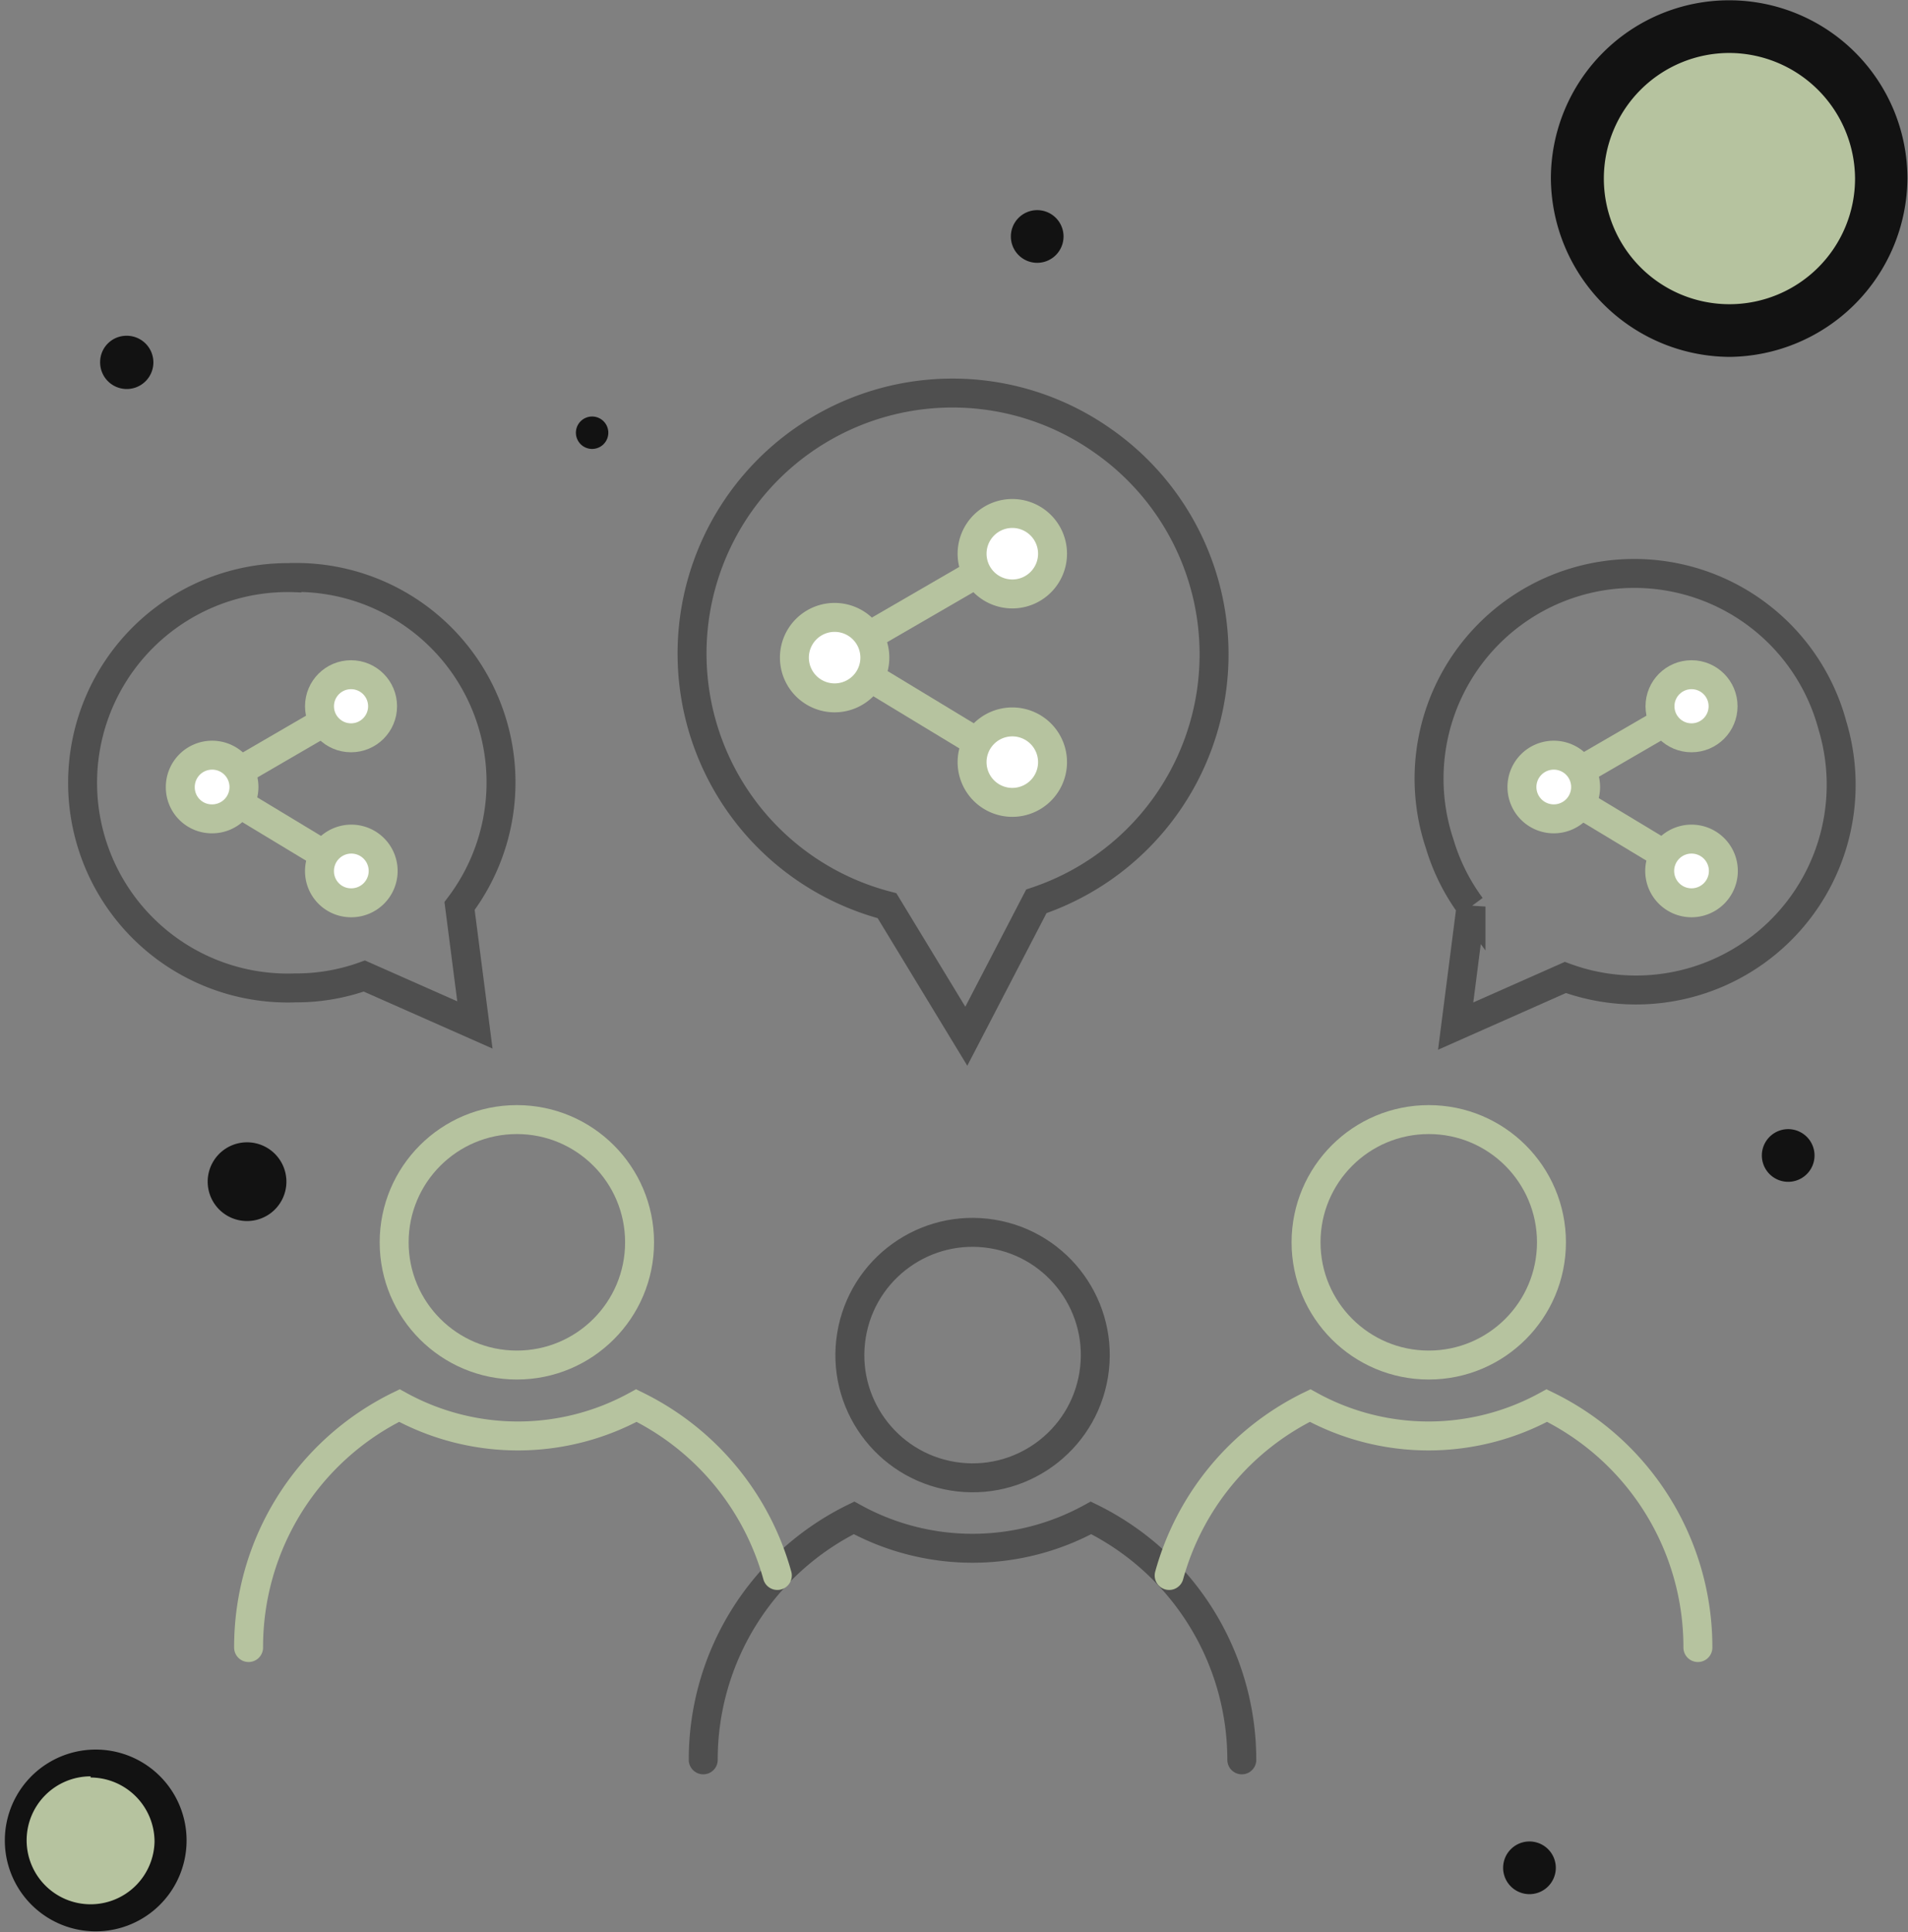 <svg id="Layer_1" data-name="Layer 1" xmlns="http://www.w3.org/2000/svg" viewBox="0 0 65.93 66.76"><rect x="0" y="0" width="65.93" height="66.76" fill="#808080" stroke="none"/><defs><style>.cls-1,.cls-3,.cls-4,.cls-5{fill:none;}.cls-1,.cls-2,.cls-5{stroke:#b6c39f;}.cls-1,.cls-2,.cls-3,.cls-4,.cls-5{stroke-miterlimit:10;}.cls-2{fill:#fff;}.cls-3,.cls-4{stroke:#4f4f4f;}.cls-4,.cls-5{stroke-linecap:round;}.cls-6{fill:#b6c39f;}.cls-7{fill:#121212;}</style></defs><title>cons_munkatars</title><polyline class="cls-1" points="12.13 24.4 7.33 27.19 12.13 30.09"/><path class="cls-2" d="M7.64,28.47a1.1,1.1,0,1,1,1.1,1.1A1.09,1.09,0,0,1,7.64,28.47Z" transform="translate(-1.41 -1.28)"/><circle class="cls-2" cx="12.13" cy="24.4" r="1.09"/><path class="cls-2" d="M12.45,31.38a1.1,1.1,0,1,1,1.09,1.09A1.09,1.09,0,0,1,12.45,31.38Z" transform="translate(-1.41 -1.28)"/><path class="cls-3" d="M11.63,21.23a7.08,7.08,0,0,1,5.66,11.35l.53,4.11L14,35a6.92,6.92,0,0,1-2.38.41,7.09,7.09,0,1,1,0-14.17Z" transform="translate(-1.41 -1.28)"/><polyline class="cls-1" points="58.45 24.4 53.64 27.19 58.45 30.09"/><path class="cls-2" d="M54,28.47a1.1,1.1,0,1,1,1.1,1.1A1.1,1.1,0,0,1,54,28.47Z" transform="translate(-1.41 -1.28)"/><circle class="cls-2" cx="58.45" cy="24.4" r="1.09"/><path class="cls-2" d="M58.76,31.38a1.1,1.1,0,1,1,1.1,1.09A1.1,1.1,0,0,1,58.76,31.38Z" transform="translate(-1.41 -1.28)"/><path class="cls-3" d="M64.73,26.35a7.09,7.09,0,0,1-9.23,8.7l-3.79,1.68.53-4.13a7,7,0,0,1-1.08-2.16,7.09,7.09,0,1,1,13.57-4.09Z" transform="translate(-1.41 -1.28)"/><polyline class="cls-1" points="34.93 19.13 28.84 22.66 34.93 26.35"/><path class="cls-2" d="M28.86,24a1.39,1.39,0,1,1,1.39,1.39A1.39,1.39,0,0,1,28.86,24Z" transform="translate(-1.41 -1.28)"/><path class="cls-2" d="M35,20.41a1.39,1.39,0,1,1,1.39,1.39A1.39,1.39,0,0,1,35,20.41Z" transform="translate(-1.41 -1.28)"/><path class="cls-2" d="M35,27.63A1.39,1.39,0,1,1,36.34,29,1.39,1.39,0,0,1,35,27.63Z" transform="translate(-1.41 -1.28)"/><path class="cls-3" d="M39.49,16.49a9,9,0,0,1-2.27,15.93L34.8,37.08l-2.74-4.51a9,9,0,1,1,7.43-16.08Z" transform="translate(-1.41 -1.28)"/><circle class="cls-3" cx="35.01" cy="48.1" r="4.24" transform="translate(-19.5 73.63) rotate(-80.74)"/><path class="cls-4" d="M25.71,62.08a9.3,9.3,0,0,1,5.21-8.36,8.51,8.51,0,0,0,8.19,0,9.32,9.32,0,0,1,5.21,8.36" transform="translate(-1.41 -1.28)"/><circle class="cls-1" cx="17.86" cy="42.92" r="4.24"/><path class="cls-5" d="M10,58.2a9.28,9.28,0,0,1,5.21-8.36,8.51,8.51,0,0,0,8.19,0,9.29,9.29,0,0,1,4.87,5.87" transform="translate(-1.41 -1.28)"/><circle class="cls-1" cx="49.37" cy="42.92" r="4.24"/><path class="cls-5" d="M41.81,55.71a9.26,9.26,0,0,1,4.87-5.87,8.49,8.49,0,0,0,8.18,0,9.28,9.28,0,0,1,5.22,8.36" transform="translate(-1.41 -1.28)"/><path class="cls-6" d="M4.54,62.2a2.71,2.71,0,1,1-2.7,2.7A2.7,2.7,0,0,1,4.54,62.2Z" transform="translate(-1.41 -1.28)"/><path class="cls-7" d="M4.54,68a3.14,3.14,0,0,1,0-6.27,3.14,3.14,0,1,1,0,6.27Zm0-5.35A2.21,2.21,0,1,0,6.75,64.9,2.22,2.22,0,0,0,4.54,62.69Z" transform="translate(-1.41 -1.28)"/><path class="cls-6" d="M61.17,2.13a5.32,5.32,0,1,1-5.32,5.32A5.32,5.32,0,0,1,61.17,2.13Z" transform="translate(-1.41 -1.28)"/><path class="cls-7" d="M61.17,13.61A6.21,6.21,0,0,1,55,7.45a6.16,6.16,0,1,1,12.32,0A6.21,6.21,0,0,1,61.17,13.61Zm0-10.5a4.34,4.34,0,1,0,4.34,4.34A4.36,4.36,0,0,0,61.17,3.11Z" transform="translate(-1.41 -1.28)"/><path class="cls-7" d="M63.2,40.29a.91.91,0,1,1,0,1.82.91.91,0,1,1,0-1.82Z" transform="translate(-1.41 -1.28)"/><path class="cls-7" d="M21.87,15.67a.56.56,0,1,1-.56.56A.56.56,0,0,1,21.87,15.67Z" transform="translate(-1.41 -1.28)"/><path class="cls-7" d="M5.78,12.88a.92.92,0,1,1-.91.91A.91.91,0,0,1,5.78,12.88Z" transform="translate(-1.41 -1.28)"/><path class="cls-7" d="M54.26,64.9a.91.91,0,1,1-.91.91A.91.91,0,0,1,54.26,64.9Z" transform="translate(-1.41 -1.28)"/><path class="cls-7" d="M9.83,40.75a1.36,1.36,0,1,1,0,2.71,1.36,1.36,0,0,1,0-2.71Z" transform="translate(-1.41 -1.28)"/><path class="cls-7" d="M37.25,8.54a.91.91,0,1,1-.91.91A.91.91,0,0,1,37.25,8.54Z" transform="translate(-1.41 -1.28)"/></svg>